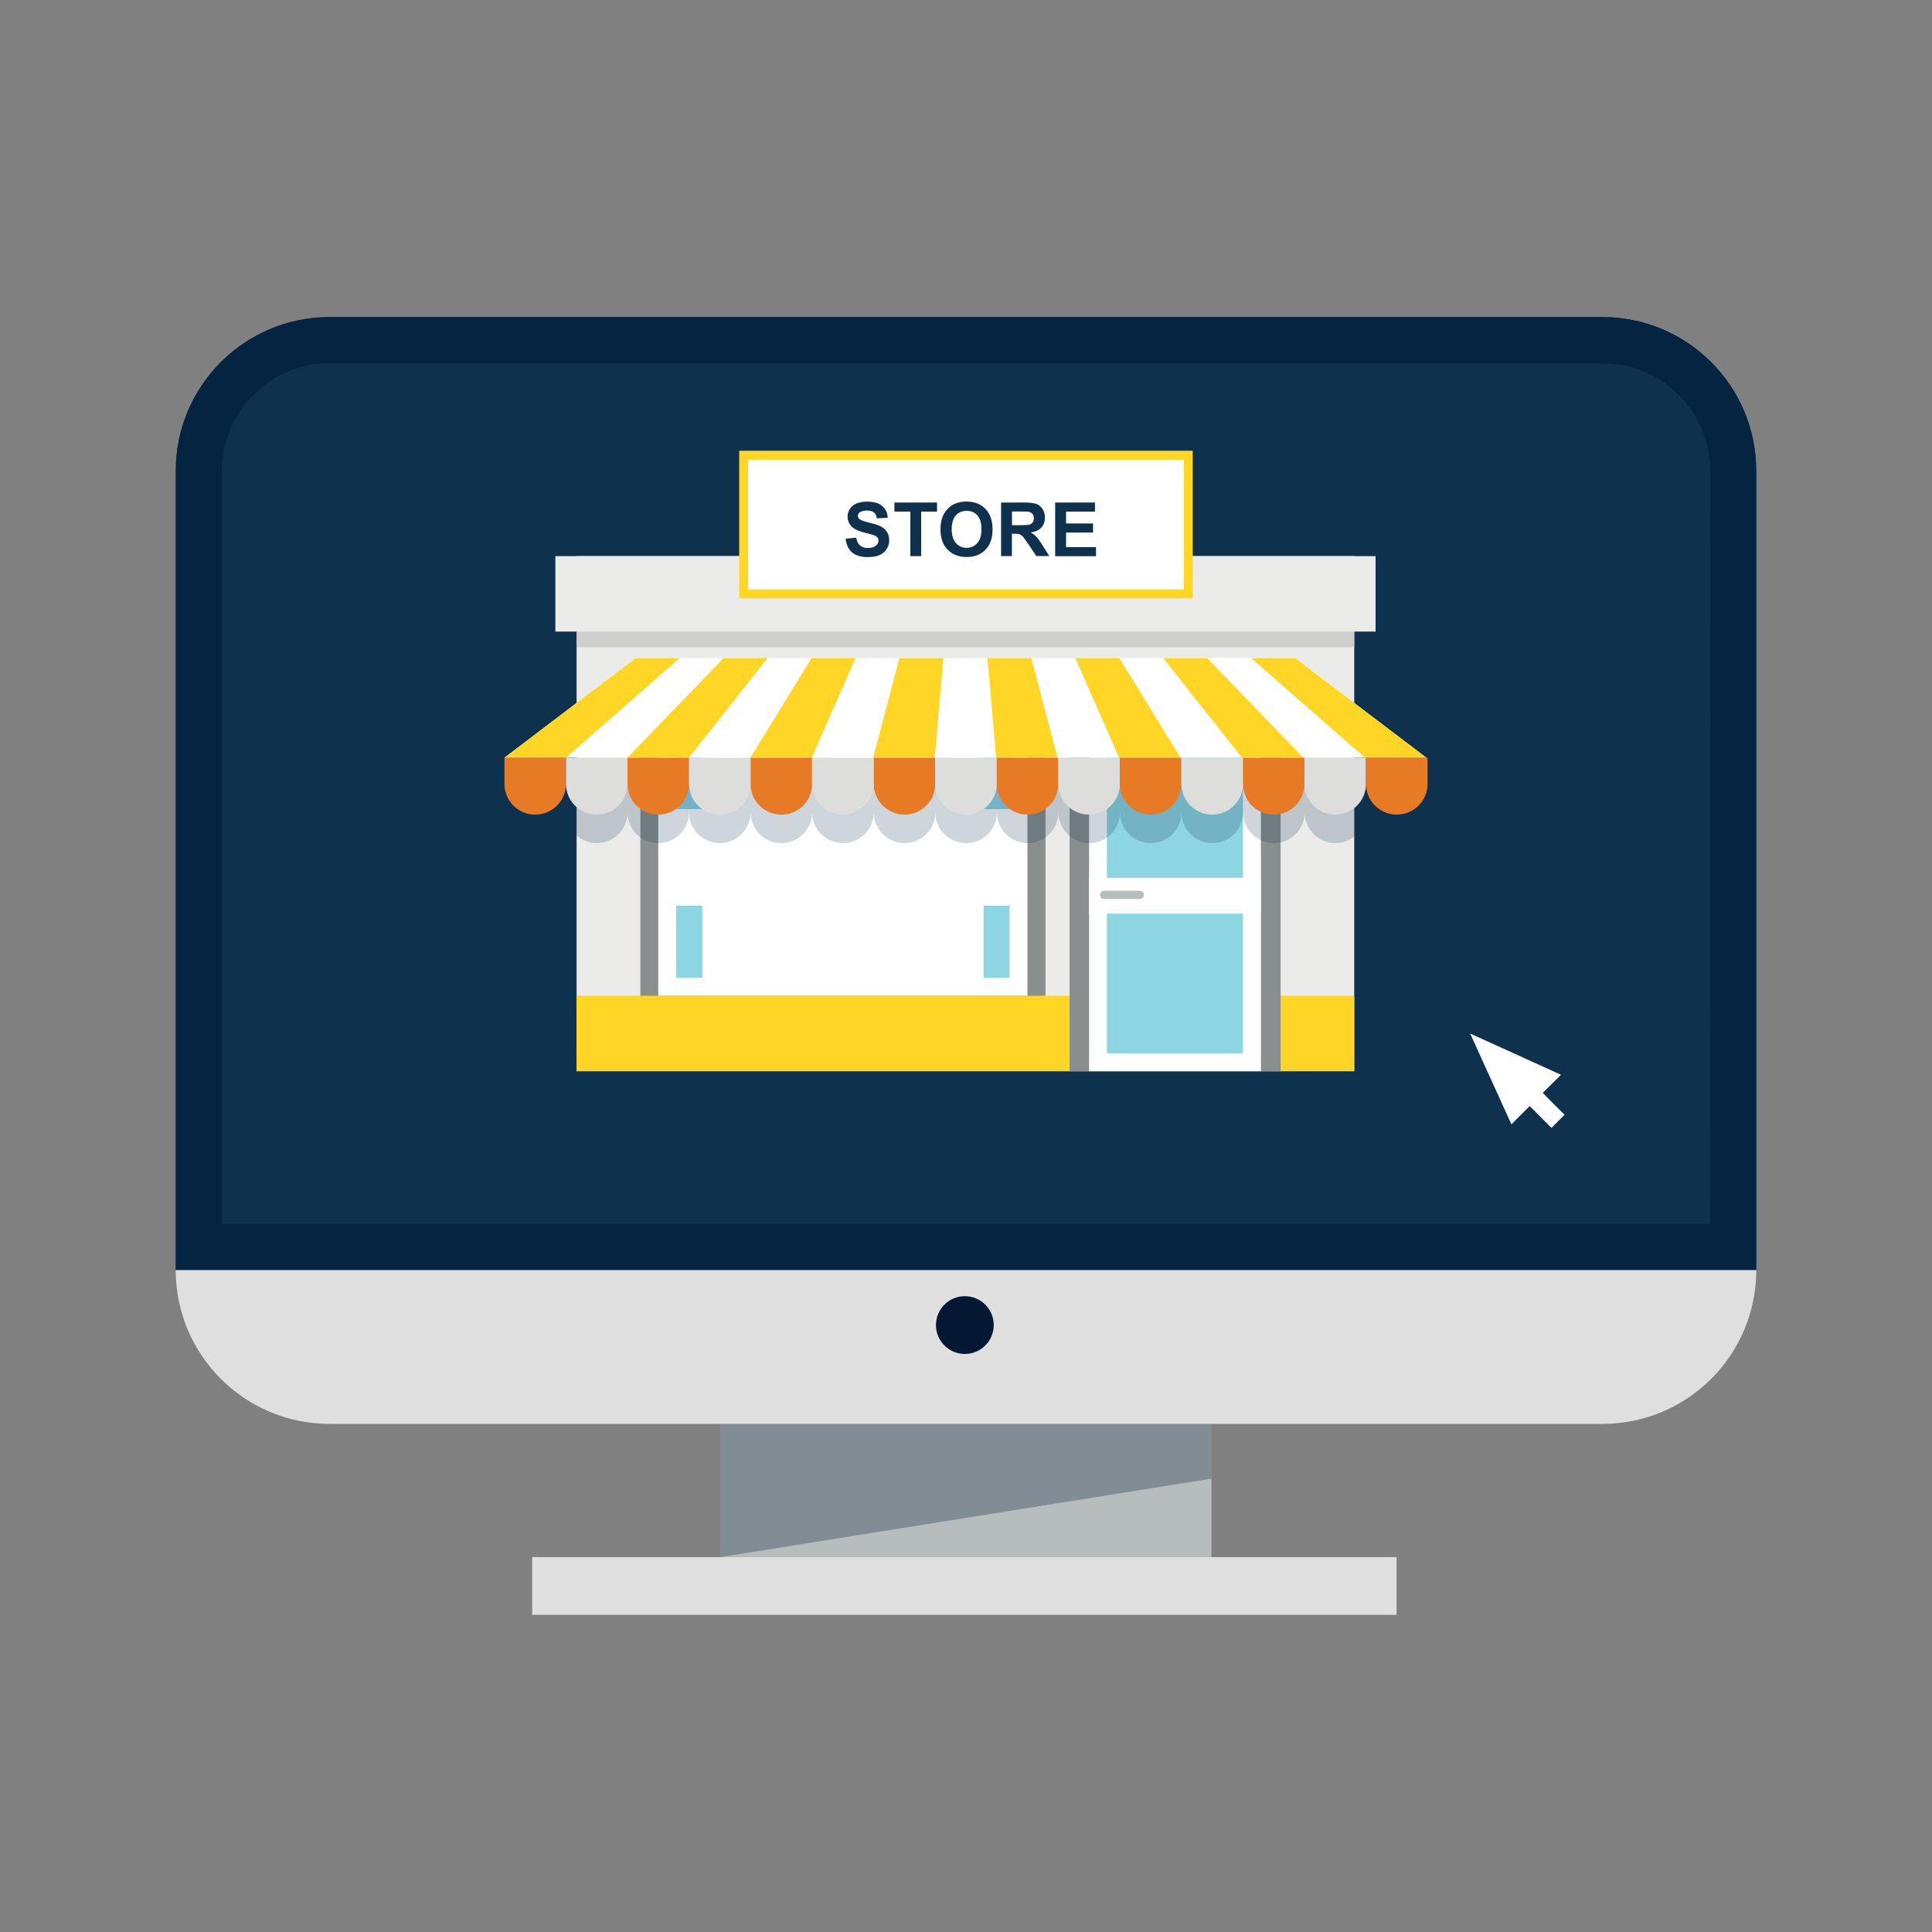 <?xml version="1.0" encoding="utf-8"?>
<!-- Generator: Adobe Illustrator 19.0.0, SVG Export Plug-In . SVG Version: 6.00 Build 0)  -->
<svg version="1.1" id="Layer_1" xmlns="http://www.w3.org/2000/svg" xmlns:xlink="http://www.w3.org/1999/xlink" x="0px" y="0px"
	 viewBox="0 0 20 20" enable-background="new 0 0 20 20" xml:space="preserve">
<rect x="0" y="0" width="20" height="20" fill="#808080" stroke="none"/>
<g>
	<g>
		<g>
			<g>
				<g>
					<g>
						<rect id="XMLID_60_" x="7.459" y="13.998" fill="#B7BDBD" width="5.082" height="2.121"/>
						<rect id="XMLID_59_" x="5.509" y="16.119" fill="#DFDFDF" width="8.948" height="0.598"/>
						<path id="XMLID_58_" fill="#DFDFDF" d="M18.181,13.147c0,0.88-0.713,1.593-1.592,1.593H3.412c-0.88,0-1.593-0.713-1.593-1.593
							V4.875c0-0.88,0.713-1.592,1.593-1.592h13.177c0.88,0,1.592,0.713,1.592,1.592V13.147z"/>
						<path id="XMLID_57_" fill="#0E314E" d="M16.588,3.282H3.412c-0.88,0-1.593,0.713-1.593,1.592v8.272h16.362V4.875
							C18.181,3.995,17.468,3.282,16.588,3.282z"/>
						<circle id="XMLID_56_" fill="#041834" cx="9.988" cy="13.717" r="0.299"/>
						<polygon id="XMLID_55_" opacity="0.3" fill="#041834" enable-background="new    " points="7.459,14.74 7.459,16.119 
							12.541,15.307 12.541,14.74 						"/>
					</g>
					<path fill="#052441" d="M16.588,3.282H3.412c-0.88,0-1.593,0.713-1.593,1.592v8.272h16.362V4.875
						C18.181,3.995,17.468,3.282,16.588,3.282z M17.703,12.67H2.297V4.875c0-0.615,0.5-1.115,1.115-1.115h13.177
						c0.615,0,1.115,0.5,1.115,1.115L17.703,12.67L17.703,12.67z"/>
				</g>
				<g>
					<rect id="XMLID_52_" x="5.969" y="5.757" fill="#EBEBEA" width="8.05" height="5.332"/>
					<rect id="XMLID_51_" x="6.629" y="7.258" fill="#898F8F" width="4.194" height="3.236"/>
					<rect id="XMLID_50_" x="6.814" y="7.443" fill="#FFFFFF" width="3.822" height="2.865"/>
					<rect id="XMLID_49_" x="7" y="7.629" fill="#8DD5E3" width="3.451" height="2.494"/>
					<g>
						<line id="XMLID_48_" fill="none" stroke="#FFFFFF" stroke-miterlimit="10" x1="10.561" y1="8.876" x2="6.89" y2="8.876"/>
						<line id="XMLID_47_" fill="none" stroke="#FFFFFF" stroke-miterlimit="10" x1="7.77" y1="10.26" x2="7.77" y2="7.329"/>
						<line id="XMLID_46_" fill="none" stroke="#FFFFFF" stroke-miterlimit="10" x1="9.682" y1="10.26" x2="9.682" y2="7.329"/>
						<line id="XMLID_45_" fill="none" stroke="#FFFFFF" stroke-miterlimit="10" x1="8.726" y1="10.26" x2="8.726" y2="7.329"/>
					</g>
					<rect id="XMLID_44_" x="5.969" y="10.308" fill="#FFD626" width="8.05" height="0.781"/>
					<rect id="XMLID_43_" x="11.072" y="6.888" fill="#898F8F" width="2.185" height="4.202"/>
					<rect id="XMLID_42_" x="11.274" y="6.813" fill="#FFFFFF" width="1.779" height="4.276"/>
					<g>
						<path id="XMLID_41_" fill="#8DD5E3" d="M11.459,10.904h1.408V6.999h-1.408V10.904z"/>
					</g>
					<path id="XMLID_40_" opacity="0.2" fill="#0E314E" enable-background="new    " d="M14.019,8.139h-0.514h-0.637h-0.638h-0.637
						h-0.637h-0.637H9.681H9.044H8.407H7.77H7.133H6.496H5.969v0.51c0.056,0.049,0.128,0.079,0.208,0.079
						c0.176,0,0.319-0.143,0.319-0.319c0,0.176,0.143,0.319,0.318,0.319c0.176,0,0.319-0.143,0.319-0.319
						c0,0.176,0.143,0.319,0.319,0.319c0.176,0,0.318-0.143,0.318-0.319c0,0.176,0.143,0.319,0.319,0.319
						c0.176,0,0.318-0.143,0.318-0.319c0,0.176,0.143,0.319,0.319,0.319c0.176,0,0.319-0.143,0.319-0.319
						c0,0.176,0.143,0.319,0.319,0.319c0.176,0,0.318-0.143,0.318-0.319c0,0.176,0.143,0.319,0.319,0.319
						c0.176,0,0.319-0.143,0.319-0.319c0,0.176,0.143,0.319,0.318,0.319c0.176,0,0.319-0.143,0.319-0.319
						c0,0.176,0.143,0.319,0.318,0.319c0.176,0,0.319-0.143,0.319-0.319c0,0.176,0.142,0.319,0.319,0.319
						c0.176,0,0.318-0.143,0.318-0.319c0,0.176,0.143,0.319,0.319,0.319c0.176,0,0.319-0.143,0.319-0.319
						c0,0.176,0.142,0.319,0.318,0.319c0.176,0,0.319-0.143,0.319-0.319c0,0.176,0.142,0.319,0.318,0.319
						c0.075,0,0.142-0.027,0.197-0.069v-0.52H14.019z"/>
					<g>
						<rect id="XMLID_39_" x="11.274" y="9.087" fill="#FFFFFF" width="1.779" height="0.371"/>
					</g>
					<path id="XMLID_38_" fill="#B7BDBD" d="M11.842,9.264c0,0.023-0.019,0.042-0.042,0.042h-0.371
						c-0.023,0-0.042-0.019-0.042-0.042l0,0c0-0.023,0.019-0.043,0.042-0.043H11.8C11.824,9.221,11.842,9.24,11.842,9.264
						L11.842,9.264z"/>
					<g>
						<rect id="XMLID_37_" x="5.969" y="6.032" fill="#CECECD" width="8.05" height="0.669"/>
						<rect id="XMLID_36_" x="5.749" y="5.757" fill="#EBEBEA" width="8.491" height="0.781"/>
						<g>
							<g>
								<rect id="XMLID_35_" x="7.699" y="4.713" fill="#FFFFFF" width="4.602" height="1.435"/>
							</g>
							<g>
								<path fill="#FFD626" d="M12.348,6.194H7.652V4.666h4.695V6.194z M7.745,6.101h4.51V4.759h-4.51V6.101z"/>
							</g>
						</g>
						<g enable-background="new    ">
							<path fill="#0E314E" d="M8.754,5.577l0.109-0.011c0.007,0.037,0.02,0.063,0.04,0.081c0.02,0.017,0.047,0.026,0.081,0.026
								c0.036,0,0.063-0.008,0.082-0.023c0.018-0.015,0.028-0.033,0.028-0.054c0-0.013-0.004-0.024-0.012-0.033
								C9.074,5.553,9.06,5.545,9.041,5.538c-0.013-0.005-0.043-0.012-0.09-0.024c-0.06-0.015-0.102-0.033-0.126-0.055
								c-0.034-0.03-0.051-0.068-0.051-0.112c0-0.028,0.008-0.055,0.024-0.079c0.016-0.025,0.039-0.043,0.069-0.056
								c0.03-0.013,0.067-0.019,0.109-0.019c0.07,0,0.122,0.015,0.157,0.046C9.169,5.269,9.187,5.309,9.189,5.36L9.077,5.366
								C9.072,5.337,9.062,5.316,9.046,5.304C9.03,5.291,9.007,5.285,8.975,5.285c-0.033,0-0.058,0.007-0.077,0.02
								C8.887,5.314,8.881,5.325,8.881,5.34c0,0.013,0.006,0.025,0.017,0.034C8.912,5.385,8.946,5.398,9,5.411
								c0.055,0.013,0.095,0.026,0.121,0.04c0.026,0.014,0.047,0.033,0.061,0.056C9.198,5.531,9.205,5.56,9.205,5.595
								c0,0.032-0.009,0.062-0.027,0.089C9.161,5.712,9.136,5.733,9.103,5.747c-0.032,0.014-0.073,0.02-0.121,0.02
								c-0.07,0-0.124-0.016-0.162-0.049C8.783,5.686,8.761,5.639,8.754,5.577z"/>
							<path fill="#0E314E" d="M9.424,5.757V5.296H9.259V5.202h0.441v0.094H9.536v0.461H9.424z"/>
							<path fill="#0E314E" d="M9.736,5.483c0-0.057,0.008-0.104,0.025-0.142c0.013-0.028,0.03-0.054,0.052-0.076
								c0.022-0.023,0.046-0.039,0.072-0.05C9.92,5.2,9.96,5.192,10.005,5.192c0.082,0,0.147,0.025,0.196,0.076
								c0.049,0.051,0.074,0.121,0.074,0.212c0,0.09-0.024,0.16-0.073,0.21c-0.049,0.051-0.114,0.076-0.195,0.076
								c-0.082,0-0.148-0.025-0.197-0.076C9.761,5.641,9.736,5.571,9.736,5.483z M9.852,5.479c0,0.063,0.015,0.111,0.044,0.143
								c0.029,0.033,0.066,0.049,0.111,0.049c0.045,0,0.081-0.016,0.11-0.049c0.029-0.032,0.043-0.08,0.043-0.145
								c0-0.063-0.014-0.111-0.042-0.142c-0.028-0.031-0.065-0.047-0.111-0.047c-0.046,0-0.084,0.016-0.112,0.047
								C9.866,5.367,9.852,5.415,9.852,5.479z"/>
							<path fill="#0E314E" d="M10.363,5.757V5.202h0.236c0.06,0,0.103,0.005,0.13,0.015c0.027,0.01,0.048,0.028,0.064,0.053
								c0.016,0.026,0.024,0.055,0.024,0.088c0,0.042-0.012,0.076-0.037,0.103c-0.025,0.027-0.061,0.044-0.11,0.051
								c0.024,0.014,0.044,0.029,0.06,0.046c0.016,0.017,0.037,0.047,0.064,0.09l0.068,0.108h-0.134l-0.081-0.121
								c-0.029-0.043-0.049-0.07-0.059-0.081c-0.011-0.011-0.022-0.019-0.034-0.023c-0.012-0.004-0.03-0.006-0.056-0.006h-0.023
								v0.232H10.363z M10.475,5.437h0.083c0.054,0,0.087-0.002,0.101-0.007c0.014-0.005,0.024-0.012,0.032-0.024
								s0.011-0.025,0.011-0.042c0-0.018-0.005-0.034-0.015-0.045c-0.01-0.011-0.024-0.019-0.042-0.022
								c-0.009-0.001-0.036-0.002-0.082-0.002h-0.087V5.437z"/>
							<path fill="#0E314E" d="M10.923,5.757V5.202h0.412v0.094h-0.299v0.123h0.279v0.094h-0.279v0.151h0.31v0.094H10.923z"/>
						</g>
					</g>
					<g>
						<g>
							<polygon id="XMLID_25_" fill="#FFFFFF" points="13.407,6.813 6.58,6.813 5.222,7.844 14.766,7.844 							"/>
							<g>
								<polygon id="XMLID_24_" fill="#FFD626" points="13.407,6.813 12.952,6.813 14.13,7.844 14.766,7.844 								"/>
								<polygon id="XMLID_23_" fill="#FFD626" points="12.497,6.813 12.042,6.813 12.857,7.844 13.493,7.844 								"/>
								<polygon id="XMLID_22_" fill="#FFD626" points="11.587,6.813 11.132,6.813 11.585,7.844 12.221,7.844 								"/>
								<polygon id="XMLID_21_" fill="#FFD626" points="10.676,6.813 10.222,6.813 10.312,7.844 10.948,7.844 								"/>
								<polygon id="XMLID_20_" fill="#FFD626" points="9.311,6.813 9.039,7.844 9.676,7.844 9.766,6.813 								"/>
								<polygon id="XMLID_19_" fill="#FFD626" points="8.401,6.813 7.767,7.844 8.403,7.844 8.856,6.813 								"/>
								<polygon id="XMLID_18_" fill="#FFD626" points="7.491,6.813 6.494,7.844 7.131,7.844 7.946,6.813 								"/>
								<polygon id="XMLID_17_" fill="#FFD626" points="6.58,6.813 5.222,7.844 5.858,7.844 7.035,6.813 								"/>
							</g>
						</g>
						<g>
							<path id="XMLID_16_" fill="#E77A25" d="M5.859,8.115c0,0.176-0.143,0.318-0.319,0.318c-0.176,0-0.318-0.142-0.318-0.318
								V7.844h0.637V8.115z"/>
							<path id="XMLID_15_" fill="#DDDDDC" d="M6.496,8.115c0,0.176-0.143,0.318-0.319,0.318c-0.176,0-0.318-0.142-0.318-0.318
								V7.844h0.637V8.115z"/>
							<path id="XMLID_14_" fill="#E77A25" d="M7.133,8.115c0,0.176-0.143,0.318-0.319,0.318c-0.176,0-0.318-0.142-0.318-0.318
								V7.844h0.637C7.133,7.844,7.133,8.115,7.133,8.115z"/>
							<path id="XMLID_13_" fill="#DDDDDC" d="M7.77,8.115c0,0.176-0.143,0.318-0.318,0.318c-0.176,0-0.319-0.142-0.319-0.318V7.844
								h0.637L7.77,8.115L7.77,8.115z"/>
							<path id="XMLID_12_" fill="#E77A25" d="M8.407,8.115c0,0.176-0.142,0.318-0.318,0.318c-0.176,0-0.319-0.142-0.319-0.318
								V7.844h0.637V8.115z"/>
							<path id="XMLID_11_" fill="#DDDDDC" d="M9.044,8.115c0,0.176-0.143,0.318-0.319,0.318c-0.176,0-0.319-0.142-0.319-0.318
								V7.844h0.637C9.044,7.844,9.044,8.115,9.044,8.115z"/>
							<path id="XMLID_10_" fill="#E77A25" d="M9.682,8.115c0,0.176-0.143,0.318-0.318,0.318c-0.176,0-0.319-0.142-0.319-0.318
								V7.844h0.637V8.115z"/>
							<path id="XMLID_9_" fill="#DDDDDC" d="M10.318,8.115c0,0.176-0.143,0.318-0.319,0.318c-0.176,0-0.319-0.142-0.319-0.318
								V7.844h0.637C10.318,7.844,10.318,8.115,10.318,8.115z"/>
							<path id="XMLID_8_" fill="#E77A25" d="M10.955,8.115c0,0.176-0.143,0.318-0.319,0.318c-0.175,0-0.318-0.142-0.318-0.318
								V7.844h0.637L10.955,8.115L10.955,8.115z"/>
							<path id="XMLID_7_" fill="#DDDDDC" d="M11.593,8.115c0,0.176-0.142,0.318-0.319,0.318c-0.176,0-0.318-0.142-0.318-0.318
								V7.844h0.637L11.593,8.115L11.593,8.115z"/>
							<path id="XMLID_6_" fill="#E77A25" d="M12.229,8.115c0,0.176-0.142,0.318-0.318,0.318c-0.176,0-0.319-0.142-0.319-0.318
								V7.844h0.637L12.229,8.115L12.229,8.115z"/>
							<path id="XMLID_5_" fill="#DDDDDC" d="M12.867,8.115c0,0.176-0.143,0.318-0.319,0.318S12.23,8.29,12.23,8.115V7.844h0.638
								L12.867,8.115L12.867,8.115z"/>
							<path id="XMLID_4_" fill="#E77A25" d="M13.504,8.115c0,0.176-0.143,0.318-0.319,0.318c-0.176,0-0.318-0.142-0.318-0.318
								V7.844h0.637L13.504,8.115L13.504,8.115z"/>
							<path id="XMLID_3_" fill="#DDDDDC" d="M14.141,8.115c0,0.176-0.143,0.318-0.319,0.318c-0.176,0-0.318-0.142-0.318-0.318
								V7.844h0.637L14.141,8.115L14.141,8.115z"/>
							<path id="XMLID_2_" fill="#E77A25" d="M14.778,8.115c0,0.176-0.143,0.318-0.319,0.318s-0.318-0.142-0.318-0.318V7.844h0.637
								L14.778,8.115L14.778,8.115z"/>
						</g>
					</g>
				</g>
			</g>
		</g>
		<g>
			<polygon id="XMLID_1_" fill="#FFFFFF" points="15.97,11.314 16.159,11.126 15.219,10.699 15.646,11.639 15.835,11.45 
				16.061,11.676 16.196,11.54 			"/>
		</g>
	</g>
</g>
</svg>
